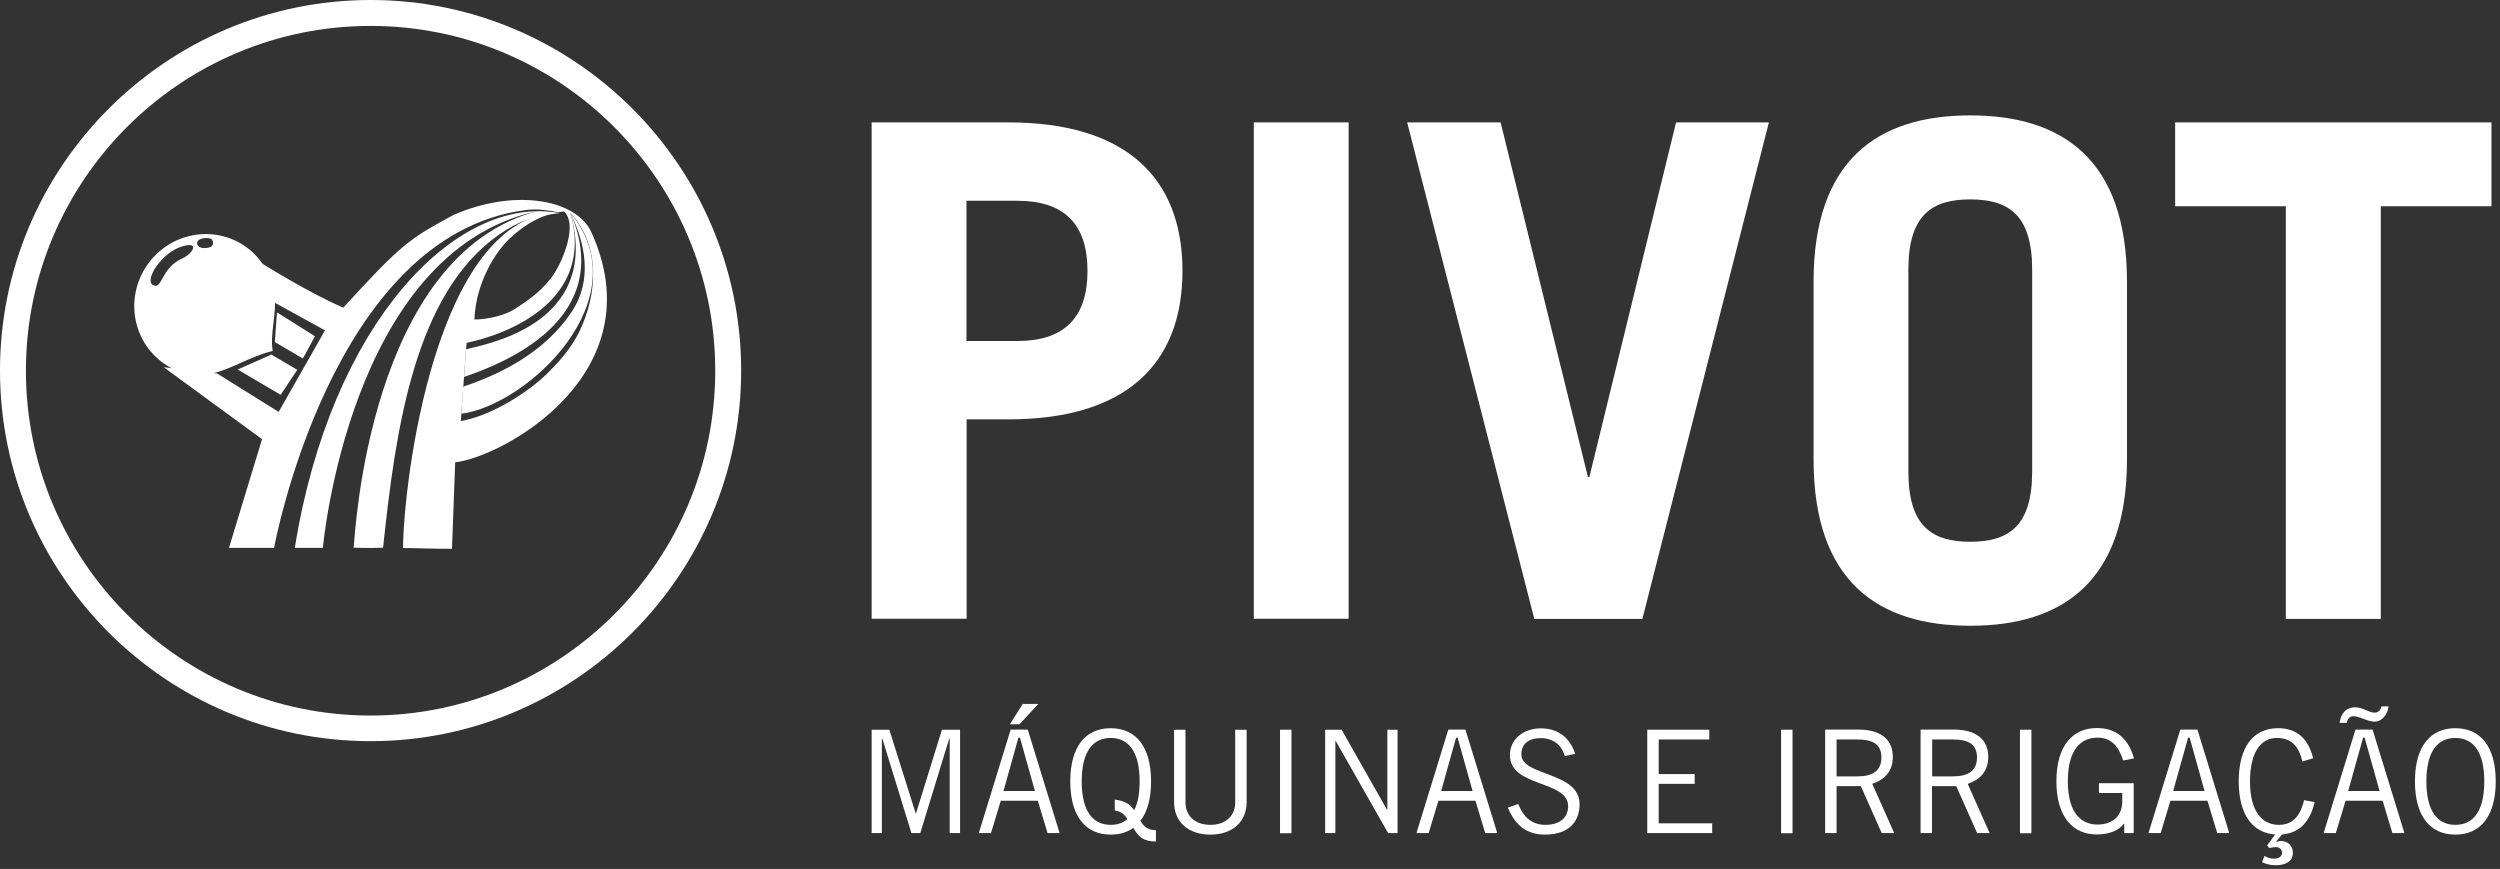<svg width="164" height="57" viewBox="0 0 164 57" fill="none" xmlns="http://www.w3.org/2000/svg">
<rect x="0" y="0" width="164" height="57" fill="#333333" stroke="none"/>
<path d="M24.31 48.62C10.9 48.62 0 37.71 0 24.31C0 10.91 10.91 0 24.31 0C37.71 0 48.62 10.91 48.62 24.31C48.62 37.71 37.71 48.62 24.31 48.62ZM24.31 1.7C11.84 1.7 1.7 11.85 1.7 24.32C1.7 36.79 11.84 46.94 24.31 46.94C36.78 46.94 46.92 36.79 46.92 24.32C46.92 11.85 36.78 1.7 24.31 1.7Z" fill="white"/>
<path fill-rule="evenodd" clip-rule="evenodd" d="M15.02 35.94H17.98C17.98 35.94 21.71 15.46 34.46 13.78C35.22 13.68 35.85 13.78 36.69 13.93C28.57 14.14 26.47 31.63 26.44 35.95C27.34 35.95 28.57 36.01 29.65 36L29.86 30.33C33 29.97 43.08 24.47 38.75 15.14C37.64 12.99 33.61 12.41 29.75 14.1C26.9 15.65 26.41 15.92 22.52 20.18C20.12 19.16 16.83 17.06 16.83 17.06L17.81 19.74L21.32 21.67L18.28 27.02L14.24 24.5L10.74 24.09L17.19 28.81L15.02 35.94ZM30.61 22.49C33.31 21.93 39.05 19.73 37.42 13.96C39.46 16.22 39.14 19.34 38.04 21.68C37.46 22.91 36.53 23.88 35.88 24.52C34.78 25.61 32.34 27.26 30.23 27.62C30.33 26.39 30.46 24.26 30.61 22.49ZM33.43 15.65C34.59 14.57 35.72 14.01 37 13.87C37.98 14.79 36.79 17.45 36.13 18.27C35.32 19.27 34.59 19.73 33.77 20.27C33.17 20.67 32.05 20.95 31.12 20.96C31.22 18.41 32.63 16.39 33.43 15.65Z" fill="white"/>
<path fill-rule="evenodd" clip-rule="evenodd" d="M19.34 35.94H21.18C21.18 35.94 22.9 16.5 35.25 13.85C24.19 16.75 23.29 35.08 23.2 35.93C23.84 35.94 24.13 35.96 25.13 35.93C25.96 28.03 27.23 19.23 32.75 15.38C33.97 14.53 34.97 14.18 36.69 13.98C29.92 12.71 21.68 21.25 19.34 35.95" fill="white"/>
<path fill-rule="evenodd" clip-rule="evenodd" d="M18.41 25.9L15.59 24.24L17.8 23.26L19.5 24.26L18.41 25.9Z" fill="white"/>
<path fill-rule="evenodd" clip-rule="evenodd" d="M19.87 23.52L18.03 22.44L18.17 20.49L20.66 22.06L19.87 23.52Z" fill="white"/>
<path fill-rule="evenodd" clip-rule="evenodd" d="M30.57 22.92C31.39 22.64 39.54 21.51 37.42 13.95C40.45 21.01 32.95 23.86 30.44 24.73L30.57 22.92Z" fill="white"/>
<path fill-rule="evenodd" clip-rule="evenodd" d="M30.27 27.14C34.569 26.59 42.08 19.61 37.419 13.96C38.389 15.96 38.9 18.36 37.499 20.46C35.8 23.02 32.989 24.5 30.39 25.36C30.299 26.03 30.34 26.42 30.27 27.14Z" fill="white"/>
<path fill-rule="evenodd" clip-rule="evenodd" d="M17.99 19.36C17.76 17.96 17.12 16.81 15.92 16.05C13.77 14.7 10.91 15.38 9.54 17.56C8.16 19.75 8.79 22.62 10.94 23.97C11.94 24.6 12.89 24.7 13.91 24.5C15.08 24.27 16.4 23.38 17.89 23.02C17.69 21.94 18.18 20.45 18 19.36M11.98 16.94C10.49 17.61 10.68 19.06 10.01 18.69C9.48 18.33 10.62 16.56 11.93 16.17C13.21 15.79 12.57 16.69 11.98 16.94ZM13.66 16.25C13.05 16.36 12.93 16.07 12.93 15.95C12.93 15.59 13.73 15.53 13.9 15.71C13.98 15.8 14.09 16.18 13.66 16.25Z" fill="white"/>
<path d="M57.18 40.6V8.03H66.16C73.83 8.03 77.57 11.64 77.57 17.77C77.57 23.9 73.83 27.51 66.16 27.51H63.41V40.59H57.18V40.6ZM63.4 22.37H66.74C69.81 22.37 71.34 20.84 71.34 17.77C71.34 14.7 69.81 13.17 66.74 13.17H63.4V22.37Z" fill="white"/>
<path d="M88.47 8.03H82.25V40.59H88.47V8.03Z" fill="white"/>
<path d="M92.31 8.03H98.44L104.17 31.3H104.26L109.95 8.03H116.04L107.74 40.6H100.65L92.31 8.03Z" fill="white"/>
<path d="M118.97 18.49C118.97 10.46 123.21 7.57 129.25 7.57C135.29 7.57 139.53 10.46 139.53 18.49V30.13C139.53 38.16 135.29 41.05 129.25 41.05C123.21 41.05 118.97 38.16 118.97 30.13V18.49ZM125.19 30.94C125.19 34.55 126.77 35.54 129.25 35.54C131.73 35.54 133.31 34.55 133.31 30.94V17.68C133.31 14.07 131.73 13.08 129.25 13.08C126.77 13.08 125.19 14.07 125.19 17.68V30.94Z" fill="white"/>
<path d="M163.44 8.03V13.53H156.18V40.6H149.95V13.53H142.69V8.03H163.44Z" fill="white"/>
<path d="M62.3 54.65V48.45H62.27L60.37 54.65H59.79L57.88 48.45H57.85V54.65H57.18V47.87H58.34L60.07 53.36H60.09L61.79 47.87H62.98V54.65H62.3Z" fill="white"/>
<path d="M64.21 54.65L66.3 47.86H67.42L69.51 54.65H68.72L68.08 52.53H65.65L65.01 54.65H64.22H64.21ZM65.83 51.89H67.89L66.91 48.39H66.81L65.83 51.89ZM68.11 46.18L66.88 47.51H66.25L67.09 46.18H68.11Z" fill="white"/>
<path d="M75.84 55.2C74.99 55.2 74.7 54.9 74.34 54.31C73.95 54.6 73.45 54.75 72.86 54.75C71.2 54.75 70.21 53.53 70.21 51.26C70.21 48.99 71.2 47.77 72.86 47.77C74.52 47.77 75.51 48.99 75.51 51.26C75.51 52.39 75.27 53.26 74.81 53.84C75.05 54.28 75.37 54.46 75.83 54.46V55.19L75.84 55.2ZM73.13 52.45C73.74 52.54 74.1 52.71 74.4 53.15C74.64 52.7 74.76 52.07 74.76 51.26C74.76 49.33 74.05 48.41 72.86 48.41C71.67 48.41 70.96 49.33 70.96 51.26C70.96 53.19 71.67 54.11 72.86 54.11C73.29 54.11 73.66 53.99 73.96 53.73C73.74 53.39 73.53 53.23 73.13 53.17V52.45Z" fill="white"/>
<path d="M77.769 47.87V52.66C77.769 53.45 78.329 54.11 79.4 54.11C80.469 54.11 81.029 53.45 81.029 52.66V47.87H81.779V52.61C81.779 53.96 80.799 54.75 79.4 54.75C77.999 54.75 77.019 53.96 77.019 52.61V47.87H77.769Z" fill="white"/>
<path d="M84.72 47.87H83.97V54.66H84.72V47.87Z" fill="white"/>
<path d="M86.93 54.65V47.87H88.01L90.97 53.09H91.01V47.87H91.68V54.65H91.06L87.62 48.6H87.6V54.65H86.93Z" fill="white"/>
<path d="M92.92 54.65L95.01 47.86H96.13L98.22 54.65H97.43L96.79 52.53H94.36L93.72 54.65H92.93H92.92ZM94.54 51.89H96.6L95.62 48.39H95.52L94.54 51.89Z" fill="white"/>
<path d="M102.65 49.6C102.48 48.94 101.94 48.42 101.07 48.42C100.28 48.42 99.81 48.8 99.8 49.47C99.78 50.95 103.62 50.58 103.62 52.76C103.62 53.75 103.07 54.75 101.34 54.75C99.85 54.75 99.27 53.79 98.91 52.98L99.6 52.74C99.87 53.46 100.38 54.11 101.38 54.11C102.38 54.11 102.87 53.58 102.87 52.89C102.87 51.16 99.05 51.67 99.05 49.53C99.05 48.55 99.87 47.78 101.09 47.78C102.14 47.78 102.97 48.33 103.33 49.45L102.65 49.6Z" fill="white"/>
<path d="M112.13 47.87V48.51H108.81V50.78H111.17V51.42H108.81V54.01H112.32V54.65H108.06V47.87H112.13Z" fill="white"/>
<path d="M117.59 47.87H116.84V54.66H117.59V47.87Z" fill="white"/>
<path d="M119.73 54.65V47.86H121.91C123.38 47.86 124.17 48.52 124.17 49.65C124.17 50.61 123.62 51.15 122.82 51.42L124.26 54.65H123.44L122.07 51.57H120.48V54.65H119.73ZM120.48 50.93H121.84C122.87 50.93 123.42 50.55 123.42 49.69C123.42 48.78 122.8 48.51 121.83 48.51H120.48V50.93Z" fill="white"/>
<path d="M125.99 54.65V47.86H128.17C129.64 47.86 130.43 48.52 130.43 49.65C130.43 50.61 129.88 51.15 129.08 51.42L130.52 54.65H129.7L128.33 51.57H126.74V54.65H125.99ZM126.75 50.93H128.11C129.14 50.93 129.69 50.55 129.69 49.69C129.69 48.78 129.07 48.51 128.1 48.51H126.75V50.93Z" fill="white"/>
<path d="M133.26 47.87H132.51V54.66H133.26V47.87Z" fill="white"/>
<path d="M139.97 51.39V54.65H139.35V54.03H139.33C138.98 54.51 138.31 54.74 137.55 54.74C136.01 54.74 134.9 53.63 134.9 51.25C134.9 48.87 136.01 47.76 137.55 47.76C138.7 47.76 139.58 48.31 139.99 49.75L139.28 49.89C138.94 48.81 138.38 48.39 137.59 48.39C136.59 48.39 135.65 49.07 135.65 51.24C135.65 53.41 136.59 54.09 137.59 54.09C138.7 54.09 139.22 53.41 139.22 52.59V52.02H137.69V51.38H139.97V51.39Z" fill="white"/>
<path d="M140.94 54.65L143.03 47.86H144.15L146.24 54.65H145.45L144.81 52.53H142.38L141.74 54.65H140.95H140.94ZM142.56 51.89H144.62L143.64 48.39H143.54L142.56 51.89Z" fill="white"/>
<path d="M151.84 52.62C151.56 53.81 150.93 54.64 149.7 54.74L149.32 55.2L149.34 55.22C149.42 55.19 149.53 55.17 149.62 55.17C150.16 55.17 150.42 55.56 150.41 55.96C150.41 56.48 149.98 56.76 149.27 56.76C148.89 56.76 148.61 56.66 148.39 56.56L148.55 56.15C148.73 56.26 148.96 56.33 149.17 56.33C149.51 56.33 149.7 56.18 149.7 55.93C149.7 55.73 149.55 55.57 149.31 55.57C149.18 55.57 149.02 55.59 148.88 55.64L148.72 55.46L149.25 54.74C147.84 54.65 146.86 53.53 146.86 51.26C146.86 48.99 147.82 47.77 149.45 47.77C150.71 47.77 151.44 48.5 151.74 49.74L151.04 49.95C150.8 48.99 150.36 48.41 149.35 48.41C148.34 48.41 147.6 49.31 147.6 51.26C147.6 53.21 148.37 54.11 149.5 54.11C150.54 54.11 150.95 53.32 151.15 52.49L151.83 52.62H151.84Z" fill="white"/>
<path d="M152.43 54.65L154.52 47.86H155.64L157.73 54.65H156.94L156.3 52.53H153.87L153.23 54.65H152.44H152.43ZM156.69 46.34C156.64 46.8 156.29 47.34 155.78 47.34C155.53 47.34 155.28 47.25 155.05 47.16C154.81 47.07 154.57 46.98 154.35 46.98C154.15 46.98 153.96 47.22 153.95 47.42H153.48C153.54 46.86 153.87 46.4 154.49 46.4C154.74 46.4 154.97 46.48 155.17 46.57C155.39 46.66 155.58 46.75 155.78 46.75C156.02 46.75 156.18 46.58 156.22 46.34H156.69ZM154.04 51.89H156.1L155.12 48.39H155.02L154.04 51.89Z" fill="white"/>
<path d="M161.07 47.77C162.73 47.77 163.72 48.99 163.72 51.26C163.72 53.53 162.73 54.75 161.07 54.75C159.41 54.75 158.42 53.53 158.42 51.26C158.42 48.99 159.41 47.77 161.07 47.77ZM161.07 54.11C162.26 54.11 162.97 53.19 162.97 51.26C162.97 49.33 162.26 48.41 161.07 48.41C159.88 48.41 159.17 49.33 159.17 51.26C159.17 53.19 159.88 54.11 161.07 54.11Z" fill="white"/>
</svg>
